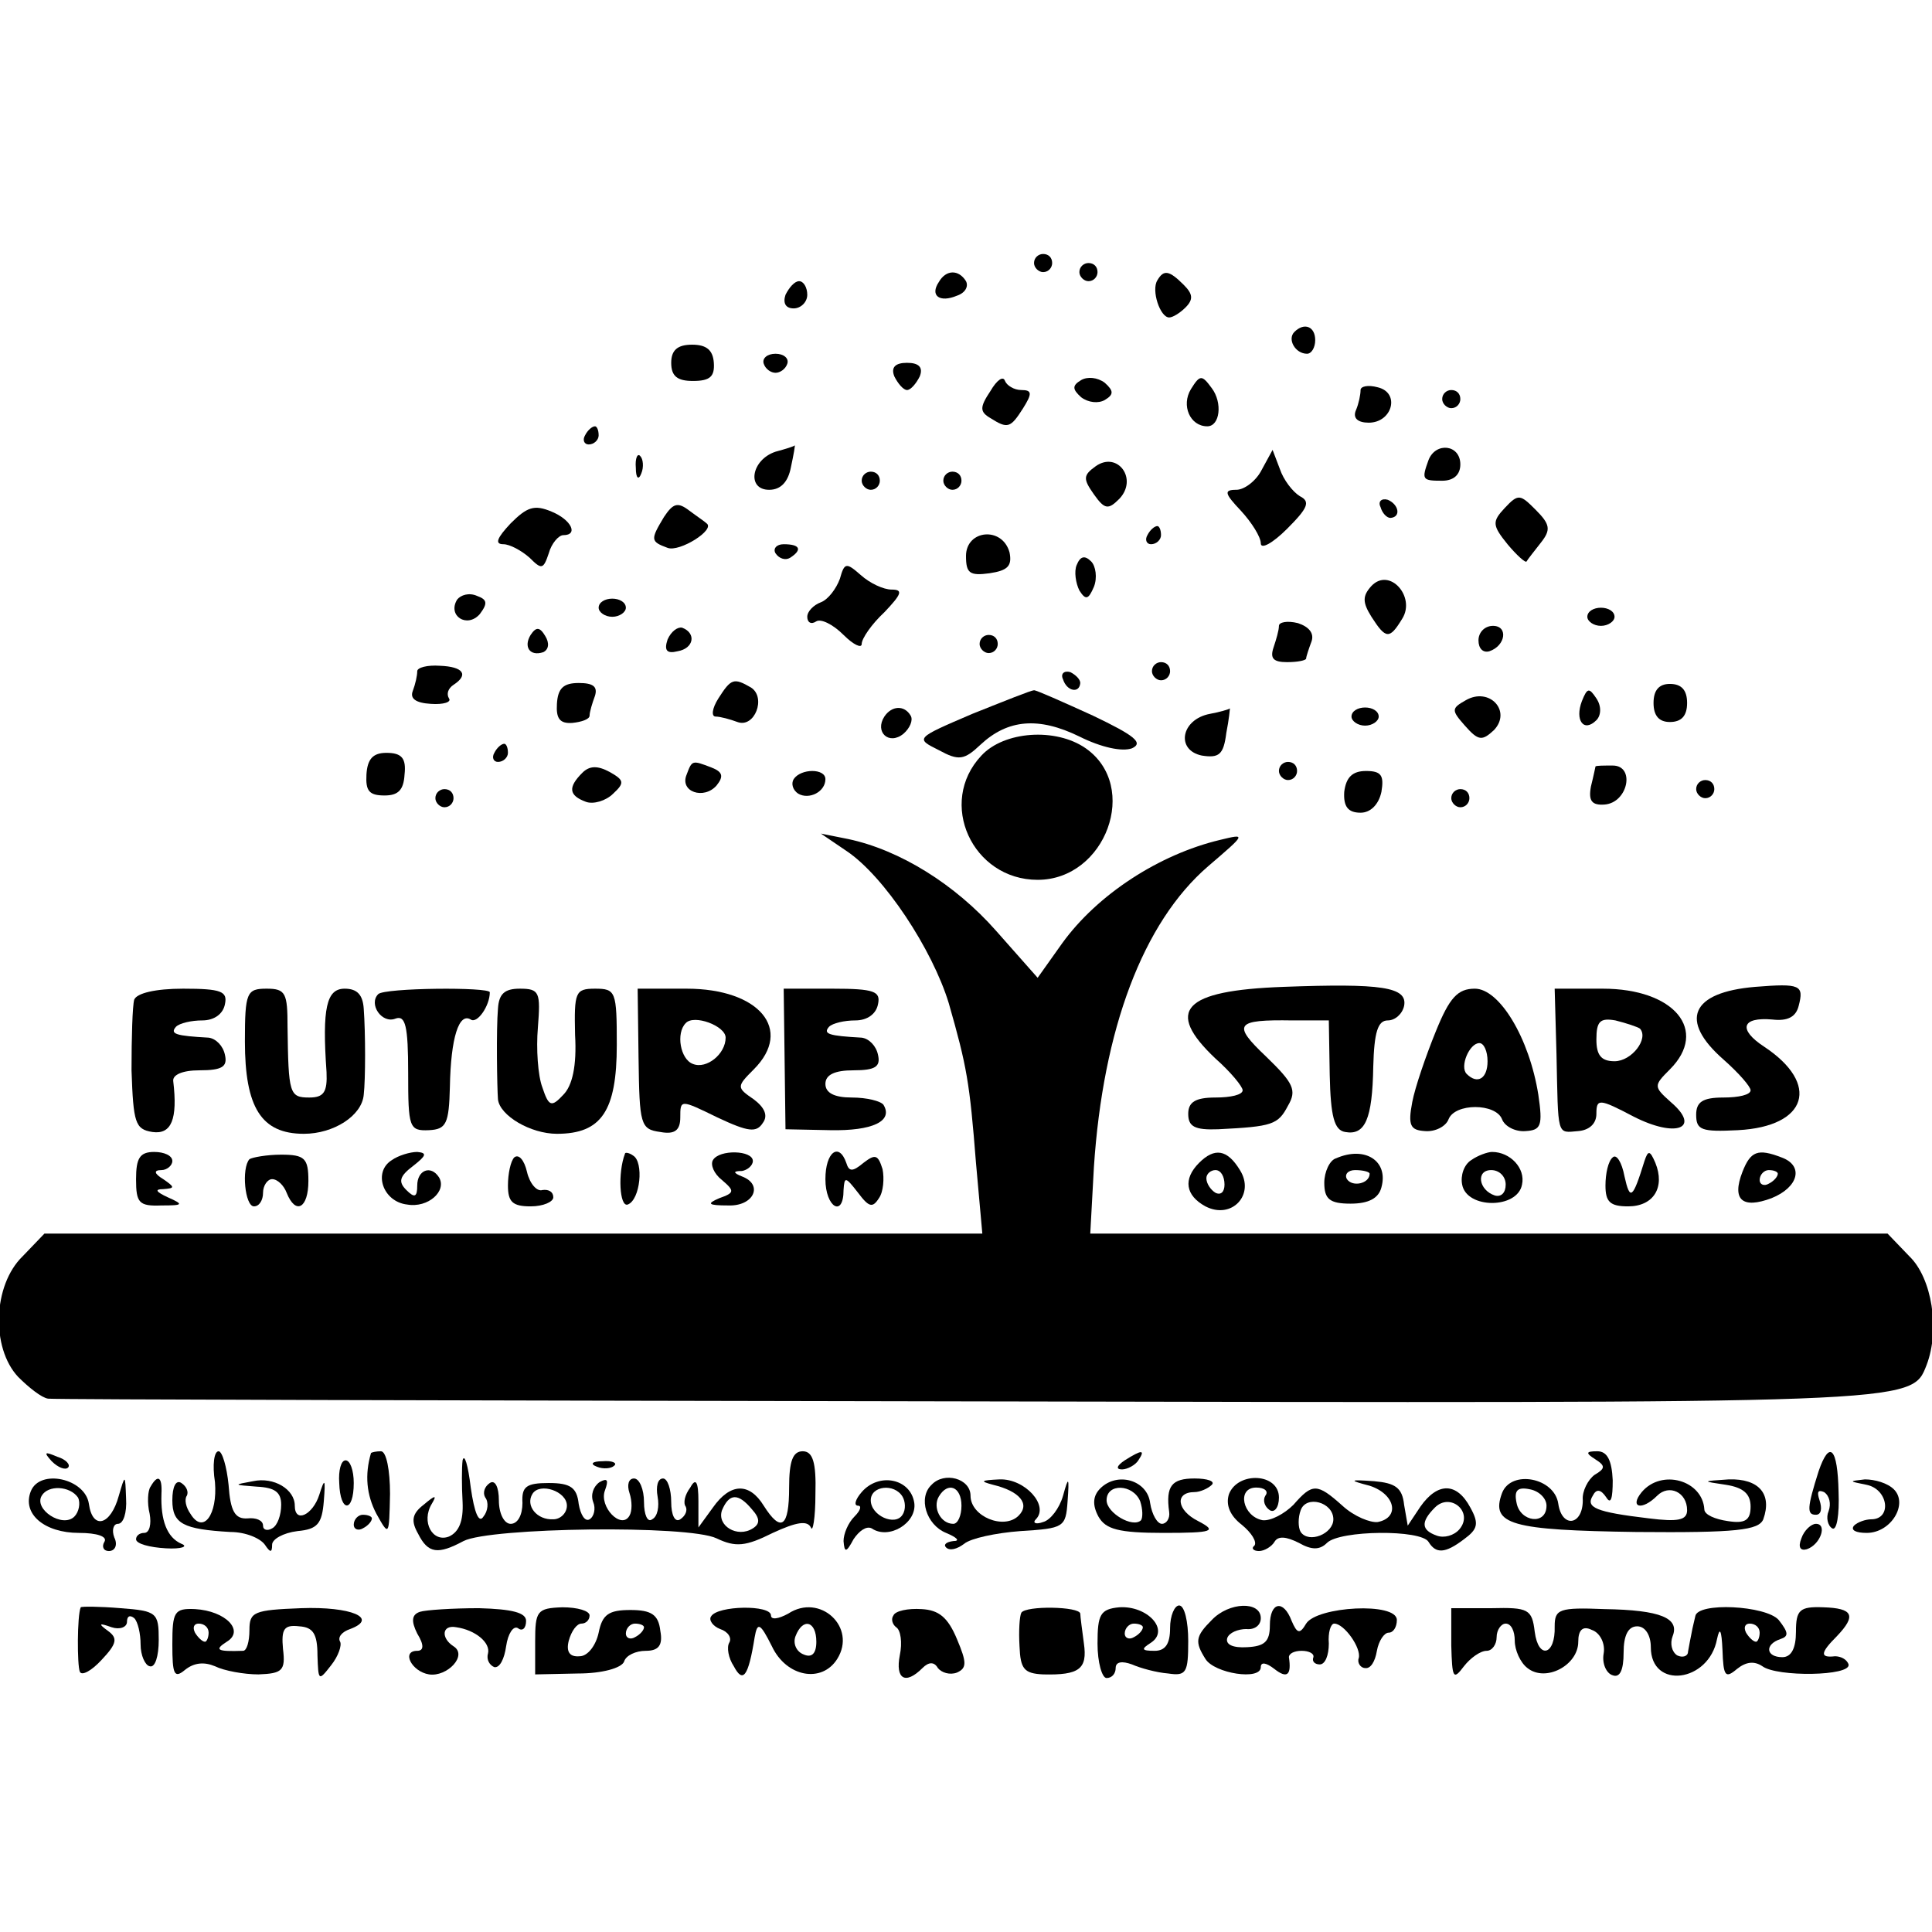 <?xml version="1.0" standalone="no"?>
<!DOCTYPE svg PUBLIC "-//W3C//DTD SVG 20010904//EN"
 "http://www.w3.org/TR/2001/REC-SVG-20010904/DTD/svg10.dtd">
<svg version="1.0" xmlns="http://www.w3.org/2000/svg"
 width="213pt" height="213pt" viewBox="0 0 213 213"
 preserveAspectRatio="xMidYMid meet">
<g transform="translate(0,213) scale(0.1,-0.1)"
fill="#000000" stroke="none">
<path d="M1140 1840 c0 -5 5 -10 10 -10 6 0 10 5 10 10 0 6 -4 10 -10 10 -5 0
-10 -4 -10 -10z"/>
<path d="M1190 1830 c0 -5 5 -10 10 -10 6 0 10 5 10 10 0 6 -4 10 -10 10 -5 0
-10 -4 -10 -10z"/>
<path d="M1035 1819 c-10 -15 1 -23 20 -15 9 3 13 10 10 16 -8 13 -22 13 -30
-1z"/>
<path d="M1276 1821 c-7 -11 3 -41 13 -41 4 0 12 5 18 11 9 9 8 15 -2 25 -16
16 -22 17 -29 5z"/>
<path d="M866 1805 c-3 -9 0 -15 9 -15 8 0 15 7 15 15 0 8 -4 15 -9 15 -5 0
-11 -7 -15 -15z"/>
<path d="M1427 1764 c-8 -8 1 -24 14 -24 5 0 9 7 9 15 0 15 -12 20 -23 9z"/>
<path d="M740 1730 c0 -15 7 -20 24 -20 19 0 24 5 23 20 -1 14 -8 20 -24 20
-16 0 -23 -6 -23 -20z"/>
<path d="M842 1729 c2 -6 8 -10 13 -10 5 0 11 4 13 10 2 6 -4 11 -13 11 -9 0
-15 -5 -13 -11z"/>
<path d="M986 1715 c4 -8 10 -15 14 -15 4 0 10 7 14 15 4 10 -1 15 -14 15 -13
0 -18 -5 -14 -15z"/>
<path d="M1092 1699 c-12 -18 -12 -23 0 -30 19 -12 22 -11 36 11 10 16 10 20
-2 20 -8 0 -16 5 -18 10 -2 6 -9 1 -16 -11z"/>
<path d="M1192 1711 c-10 -6 -10 -10 0 -19 8 -6 19 -7 26 -3 10 6 10 10 0 19
-8 6 -19 7 -26 3z"/>
<path d="M1313 1701 c-11 -18 -1 -41 18 -41 14 0 17 26 5 42 -11 15 -13 15
-23 -1z"/>
<path d="M1500 1700 c0 -5 -2 -15 -5 -22 -4 -9 2 -14 14 -14 26 0 35 33 10 39
-11 3 -19 1 -19 -3z"/>
<path d="M1590 1690 c0 -5 5 -10 10 -10 6 0 10 5 10 10 0 6 -4 10 -10 10 -5 0
-10 -4 -10 -10z"/>
<path d="M645 1650 c-3 -5 -1 -10 4 -10 6 0 11 5 11 10 0 6 -2 10 -4 10 -3 0
-8 -4 -11 -10z"/>
<path d="M855 1632 c-27 -9 -32 -42 -7 -42 13 0 21 9 24 25 3 14 5 25 4 24 0
-1 -10 -4 -21 -7z"/>
<path d="M1575 1623 c-8 -22 -7 -23 15 -23 13 0 20 7 20 18 0 22 -27 25 -35 5z"/>
<path d="M701 1614 c0 -11 3 -14 6 -6 3 7 2 16 -1 19 -3 4 -6 -2 -5 -13z"/>
<path d="M1208 1616 c-14 -10 -14 -14 -2 -31 12 -17 16 -17 28 -5 21 22 -2 53
-26 36z"/>
<path d="M1391 1612 c-6 -12 -19 -22 -28 -22 -14 0 -13 -4 5 -23 12 -13 22
-29 22 -36 0 -7 13 0 29 16 23 23 26 30 14 36 -8 5 -18 18 -22 30 l-8 21 -12
-22z"/>
<path d="M950 1600 c0 -5 5 -10 10 -10 6 0 10 5 10 10 0 6 -4 10 -10 10 -5 0
-10 -4 -10 -10z"/>
<path d="M1040 1600 c0 -5 5 -10 10 -10 6 0 10 5 10 10 0 6 -4 10 -10 10 -5 0
-10 -4 -10 -10z"/>
<path d="M1659 1570 c-14 -15 -14 -19 3 -40 10 -12 20 -21 21 -19 1 2 9 12 16
21 11 14 10 20 -6 36 -17 17 -19 18 -34 2z"/>
<path d="M563 1553 c-15 -16 -18 -23 -8 -23 7 0 20 -7 29 -15 13 -13 15 -13
21 5 3 11 11 20 16 20 17 0 9 17 -13 26 -19 8 -27 5 -45 -13z"/>
<path d="M732 1560 c-15 -25 -15 -27 4 -34 13 -5 53 20 43 27 -2 2 -11 8 -19
14 -13 10 -18 8 -28 -7z"/>
<path d="M1522 1571 c2 -7 7 -12 11 -12 12 1 9 15 -3 20 -7 2 -11 -2 -8 -8z"/>
<path d="M1265 1540 c-3 -5 -1 -10 4 -10 6 0 11 5 11 10 0 6 -2 10 -4 10 -3 0
-8 -4 -11 -10z"/>
<path d="M1065 1517 c0 -19 4 -22 26 -19 20 3 25 8 22 23 -8 29 -48 25 -48 -4z"/>
<path d="M855 1520 c4 -6 11 -8 16 -5 14 9 11 15 -7 15 -8 0 -12 -5 -9 -10z"/>
<path d="M1187 1507 c-3 -7 -1 -20 3 -28 7 -11 10 -10 16 4 4 10 2 23 -3 28
-7 7 -12 6 -16 -4z"/>
<path d="M926 1492 c-4 -11 -13 -23 -21 -26 -8 -3 -15 -10 -15 -16 0 -6 4 -9
10 -5 5 3 18 -3 30 -15 11 -11 20 -15 20 -10 0 6 11 22 25 35 19 20 21 25 8
25 -9 0 -24 7 -34 16 -16 14 -18 14 -23 -4z"/>
<path d="M1512 1484 c-10 -11 -10 -18 0 -34 16 -25 20 -25 34 -2 15 24 -14 57
-34 36z"/>
<path d="M504 1469 c-11 -18 11 -32 25 -16 9 12 8 16 -3 20 -9 4 -18 1 -22 -4z"/>
<path d="M660 1460 c0 -5 7 -10 15 -10 8 0 15 5 15 10 0 6 -7 10 -15 10 -8 0
-15 -4 -15 -10z"/>
<path d="M1750 1450 c0 -5 7 -10 15 -10 8 0 15 5 15 10 0 6 -7 10 -15 10 -8 0
-15 -4 -15 -10z"/>
<path d="M1410 1440 c0 -5 -3 -15 -6 -24 -4 -12 0 -16 15 -16 12 0 21 2 21 4
0 2 3 11 6 19 3 9 -3 16 -15 20 -12 3 -21 1 -21 -3z"/>
<path d="M585 1430 c-8 -13 -1 -24 14 -19 6 3 7 10 2 18 -6 10 -10 10 -16 1z"/>
<path d="M736 1425 c-4 -12 -1 -16 11 -13 18 3 21 20 5 26 -5 1 -12 -4 -16
-13z"/>
<path d="M1630 1424 c0 -9 5 -14 12 -12 18 6 21 28 4 28 -9 0 -16 -7 -16 -16z"/>
<path d="M1080 1420 c0 -5 5 -10 10 -10 6 0 10 5 10 10 0 6 -4 10 -10 10 -5 0
-10 -4 -10 -10z"/>
<path d="M460 1390 c0 -5 -2 -14 -5 -22 -3 -8 3 -13 20 -14 14 -1 23 2 20 6
-3 5 -1 11 5 15 17 11 11 20 -15 21 -14 1 -25 -2 -25 -6z"/>
<path d="M1270 1390 c0 -5 5 -10 10 -10 6 0 10 5 10 10 0 6 -4 10 -10 10 -5 0
-10 -4 -10 -10z"/>
<path d="M1172 1381 c4 -13 18 -16 19 -4 0 4 -5 9 -11 12 -7 2 -11 -2 -8 -8z"/>
<path d="M614 1354 c-1 -16 3 -22 17 -21 10 1 19 4 19 8 0 4 3 14 6 22 3 10
-2 14 -18 14 -17 0 -23 -6 -24 -23z"/>
<path d="M792 1360 c-7 -11 -8 -20 -3 -20 5 0 16 -3 24 -6 19 -7 32 27 15 38
-19 11 -22 10 -36 -12z"/>
<path d="M1823 1355 c0 -14 6 -21 18 -21 13 0 19 7 19 21 0 14 -6 21 -19 21
-12 0 -18 -7 -18 -21z"/>
<path d="M1072 1343 c-63 -27 -63 -27 -37 -40 22 -12 28 -11 46 6 30 28 64 31
109 9 24 -12 47 -17 58 -13 13 6 3 14 -43 36 -33 15 -62 28 -65 28 -3 0 -33
-12 -68 -26z"/>
<path d="M1616 1358 c-16 -9 -16 -11 -1 -28 15 -17 19 -17 32 -5 20 21 -5 48
-31 33z"/>
<path d="M1744 1357 c-8 -21 2 -35 16 -21 5 5 6 15 0 24 -8 12 -10 12 -16 -3z"/>
<path d="M975 1340 c-11 -17 5 -32 21 -19 7 6 11 15 8 20 -7 12 -21 11 -29 -1z"/>
<path d="M1334 1343 c-32 -6 -38 -40 -9 -46 19 -3 24 1 27 25 3 15 4 27 4 27
-1 -1 -11 -4 -22 -6z"/>
<path d="M1490 1340 c0 -5 7 -10 15 -10 8 0 15 5 15 10 0 6 -7 10 -15 10 -8 0
-15 -4 -15 -10z"/>
<path d="M1082 1297 c-49 -52 -10 -137 62 -137 75 0 113 103 53 145 -33 23
-90 19 -115 -8z"/>
<path d="M545 1300 c-3 -5 -1 -10 4 -10 6 0 11 5 11 10 0 6 -2 10 -4 10 -3 0
-8 -4 -11 -10z"/>
<path d="M404 1276 c-1 -18 3 -23 20 -23 15 0 21 6 22 23 2 18 -3 24 -20 24
-15 0 -21 -7 -22 -24z"/>
<path d="M642 1278 c-16 -16 -15 -25 4 -32 8 -3 22 1 30 9 13 12 12 15 -4 24
-13 7 -22 7 -30 -1z"/>
<path d="M757 1276 c-8 -19 19 -28 33 -12 8 10 7 15 -6 20 -21 8 -21 8 -27 -8z"/>
<path d="M1410 1280 c0 -5 5 -10 10 -10 6 0 10 5 10 10 0 6 -4 10 -10 10 -5 0
-10 -4 -10 -10z"/>
<path d="M1759 1285 c0 0 -2 -10 -5 -22 -3 -16 1 -21 15 -20 26 2 34 43 9 43
-10 0 -18 0 -19 -1z"/>
<path d="M875 1271 c-3 -5 -1 -12 5 -16 12 -7 30 2 30 16 0 12 -27 12 -35 0z"/>
<path d="M1482 1257 c-1 -16 4 -23 18 -23 11 0 20 9 23 23 3 18 0 23 -17 23
-15 0 -22 -7 -24 -23z"/>
<path d="M1870 1260 c0 -5 5 -10 10 -10 6 0 10 5 10 10 0 6 -4 10 -10 10 -5 0
-10 -4 -10 -10z"/>
<path d="M480 1250 c0 -5 5 -10 10 -10 6 0 10 5 10 10 0 6 -4 10 -10 10 -5 0
-10 -4 -10 -10z"/>
<path d="M1600 1250 c0 -5 5 -10 10 -10 6 0 10 5 10 10 0 6 -4 10 -10 10 -5 0
-10 -4 -10 -10z"/>
<path d="M933 1192 c42 -28 95 -109 113 -168 20 -70 23 -87 30 -176 l7 -78
-517 0 -517 0 -24 -25 c-33 -32 -35 -101 -5 -133 12 -12 26 -23 33 -24 7 -1
462 -2 1012 -3 1052 -2 1042 -3 1059 40 15 39 6 96 -19 120 l-24 25 -440 0
-439 0 4 73 c10 152 54 270 126 332 42 36 42 36 13 29 -67 -16 -135 -60 -174
-114 l-27 -38 -46 52 c-45 51 -106 89 -163 101 l-30 6 28 -19z"/>
<path d="M1415 1042 c-111 -4 -131 -26 -75 -79 17 -15 30 -31 30 -35 0 -5 -13
-8 -30 -8 -22 0 -30 -5 -30 -18 0 -14 7 -18 33 -17 60 3 66 5 77 26 10 17 6
25 -24 54 -38 36 -34 41 29 40 l40 0 1 -60 c1 -46 5 -61 17 -63 22 -4 30 14
31 72 1 38 5 51 16 51 8 0 16 7 18 16 4 21 -25 25 -133 21z"/>
<path d="M1935 1042 c-71 -6 -84 -37 -35 -80 17 -15 30 -30 30 -34 0 -5 -13
-8 -30 -8 -23 0 -30 -5 -30 -19 0 -17 6 -19 46 -17 77 4 91 51 29 92 -29 19
-25 33 9 30 17 -2 26 3 29 15 6 23 2 25 -48 21z"/>
<path d="M148 1028 c-2 -7 -3 -42 -3 -78 2 -58 4 -65 23 -68 21 -3 28 14 23
56 -1 7 10 12 29 12 25 0 31 4 28 17 -2 10 -10 18 -18 19 -36 2 -43 4 -36 12
4 4 17 7 29 7 13 0 23 7 25 18 3 14 -4 17 -46 17 -31 0 -51 -5 -54 -12z"/>
<path d="M270 982 c0 -73 18 -102 65 -102 33 0 64 20 66 43 2 17 2 68 0 95 -1
15 -7 22 -21 22 -20 0 -25 -21 -20 -92 1 -22 -3 -28 -19 -28 -22 0 -23 4 -24
78 0 37 -2 42 -23 42 -22 0 -24 -4 -24 -58z"/>
<path d="M417 1034 c-11 -11 4 -33 19 -27 11 4 14 -8 14 -60 0 -60 1 -64 23
-63 19 1 22 7 23 48 1 54 10 82 23 74 7 -5 21 15 21 30 0 6 -116 5 -123 -2z"/>
<path d="M549 1018 c-2 -23 -1 -87 0 -100 2 -18 36 -38 65 -38 49 0 66 25 66
98 0 59 -1 62 -24 62 -22 0 -23 -4 -22 -51 2 -34 -3 -56 -13 -66 -13 -14 -16
-13 -23 8 -5 13 -7 43 -5 66 3 39 2 43 -20 43 -17 0 -23 -6 -24 -22z"/>
<path d="M704 963 c1 -73 2 -78 24 -81 16 -3 22 2 22 16 0 20 0 20 41 0 34
-16 43 -17 50 -6 6 8 2 17 -10 26 -19 13 -19 14 0 33 44 44 6 89 -74 89 l-54
0 1 -77z m96 23 c0 -18 -21 -35 -36 -29 -14 5 -19 34 -8 45 9 10 44 -3 44 -16z"/>
<path d="M865 963 l1 -78 49 -1 c47 -1 70 10 59 28 -3 4 -18 8 -35 8 -19 0
-29 5 -29 15 0 10 10 15 31 15 24 0 30 4 27 17 -2 10 -10 18 -18 19 -36 2 -43
4 -36 12 4 4 17 7 29 7 13 0 23 7 25 18 3 14 -4 17 -50 17 l-54 0 1 -77z"/>
<path d="M1583 993 c-11 -27 -23 -62 -26 -78 -5 -26 -2 -31 14 -32 11 -1 23 5
26 13 7 18 52 18 59 0 3 -8 15 -14 26 -13 17 1 19 6 14 40 -10 63 -43 117 -70
117 -19 0 -28 -10 -43 -47z m57 -33 c0 -19 -11 -26 -23 -14 -8 8 3 34 14 34 5
0 9 -9 9 -20z"/>
<path d="M1716 968 c2 -92 0 -87 24 -85 12 1 20 8 20 19 0 17 3 17 41 -3 47
-24 75 -13 41 16 -19 17 -19 18 -1 36 43 43 5 89 -74 89 l-53 0 2 -72z m92 28
c10 -11 -9 -36 -28 -36 -15 0 -20 7 -20 24 0 20 4 24 21 21 12 -3 24 -7 27 -9z"/>
<path d="M150 830 c0 -26 3 -30 28 -29 24 0 25 1 7 9 -13 6 -15 9 -5 9 13 1
13 2 0 11 -10 6 -11 10 -2 10 6 0 12 5 12 10 0 6 -9 10 -20 10 -16 0 -20 -7
-20 -30z"/>
<path d="M275 852 c-9 -10 -5 -52 5 -52 6 0 10 7 10 15 0 8 5 15 10 15 6 0 13
-7 16 -15 10 -25 24 -17 24 13 0 25 -4 29 -30 29 -16 0 -32 -3 -35 -5z"/>
<path d="M432 851 c-21 -13 -10 -46 17 -49 23 -4 44 15 35 30 -9 14 -24 8 -24
-9 0 -13 -3 -14 -12 -5 -9 9 -8 15 8 27 14 11 15 14 4 15 -8 0 -21 -4 -28 -9z"/>
<path d="M567 854 c-4 -4 -7 -18 -7 -31 0 -18 5 -23 25 -23 14 0 25 5 25 10 0
6 -5 9 -12 8 -6 -2 -14 7 -17 20 -3 13 -9 20 -14 16z"/>
<path d="M689 858 c-8 -21 -6 -59 3 -56 14 5 18 47 6 54 -4 3 -9 4 -9 2z"/>
<path d="M786 851 c-3 -5 1 -15 10 -22 14 -12 14 -14 -3 -20 -14 -6 -13 -8 10
-8 28 -1 39 23 15 32 -10 4 -10 6 0 6 6 1 12 6 12 11 0 12 -37 13 -44 1z"/>
<path d="M910 830 c0 -31 20 -43 20 -12 1 15 2 15 16 -3 12 -16 16 -17 23 -6
5 7 6 22 4 32 -5 16 -8 17 -21 7 -12 -10 -16 -10 -19 0 -8 23 -23 12 -23 -18z"/>
<path d="M1322 848 c-18 -18 -15 -36 7 -48 29 -15 55 13 38 40 -14 23 -28 25
-45 8z m28 -24 c0 -8 -4 -12 -10 -9 -5 3 -10 10 -10 16 0 5 5 9 10 9 6 0 10
-7 10 -16z"/>
<path d="M1473 853 c-7 -2 -13 -15 -13 -27 0 -18 6 -23 29 -23 20 0 31 6 34
18 8 29 -18 46 -50 32z m37 -17 c0 -11 -19 -15 -25 -6 -3 5 1 10 9 10 9 0 16
-2 16 -4z"/>
<path d="M1622 851 c-8 -5 -12 -17 -10 -27 5 -27 61 -27 66 0 4 18 -13 36 -33
36 -5 0 -16 -4 -23 -9z m38 -27 c0 -9 -5 -14 -12 -12 -18 6 -21 28 -4 28 9 0
16 -7 16 -16z"/>
<path d="M1778 854 c-5 -4 -8 -18 -8 -31 0 -18 5 -23 25 -23 28 0 41 21 30 48
-6 14 -8 14 -12 2 -13 -42 -16 -44 -22 -17 -3 16 -9 25 -13 21z"/>
<path d="M1921 838 c-12 -31 0 -41 32 -29 30 12 36 36 11 45 -26 10 -34 7 -43
-16z m39 -2 c0 -3 -4 -8 -10 -11 -5 -3 -10 -1 -10 4 0 6 5 11 10 11 6 0 10 -2
10 -4z"/>
<path d="M57 519 c7 -7 15 -10 18 -7 3 3 -2 9 -12 12 -14 6 -15 5 -6 -5z"/>
<path d="M237 496 c3 -36 -13 -58 -27 -35 -5 7 -7 16 -4 20 2 4 0 10 -6 14 -6
4 -10 -4 -10 -19 0 -26 12 -32 64 -35 17 0 33 -7 38 -14 6 -9 8 -9 8 0 0 6 12
13 28 15 22 2 27 8 29 33 2 25 1 26 -5 7 -7 -22 -27 -32 -27 -12 0 18 -23 32
-46 27 -22 -4 -22 -4 4 -6 20 -1 27 -6 27 -20 0 -11 -4 -23 -10 -26 -5 -3 -10
-2 -10 3 0 6 -8 9 -17 8 -14 -1 -19 8 -21 37 -2 20 -7 37 -11 37 -5 0 -7 -15
-4 -34z"/>
<path d="M409 528 c-7 -24 -5 -46 6 -67 14 -25 14 -25 15 22 0 26 -4 47 -10
47 -5 0 -10 -1 -11 -2z"/>
<path d="M510 520 c-1 -8 -1 -29 0 -46 1 -21 -4 -33 -15 -38 -18 -7 -31 16
-19 36 6 10 4 10 -9 -1 -13 -10 -14 -18 -6 -32 11 -22 22 -23 50 -8 29 15 248
18 279 3 21 -10 32 -9 62 6 26 12 38 14 42 6 2 -6 5 10 5 37 1 35 -3 47 -14
47 -11 0 -15 -11 -15 -40 0 -44 -9 -50 -28 -20 -16 26 -37 25 -56 -2 l-16 -22
0 29 c0 22 -3 26 -9 15 -6 -8 -8 -17 -5 -21 2 -4 0 -10 -6 -14 -6 -4 -10 5
-10 19 0 14 -4 26 -9 26 -6 0 -8 -9 -6 -20 2 -11 0 -22 -6 -25 -5 -4 -9 5 -9
19 0 14 -5 26 -11 26 -6 0 -8 -7 -5 -16 3 -9 3 -20 0 -25 -9 -16 -34 10 -27
28 4 11 3 14 -6 9 -7 -5 -10 -14 -7 -22 3 -7 1 -16 -4 -19 -5 -3 -10 5 -12 17
-2 18 -9 23 -33 23 -25 0 -30 -4 -29 -22 0 -13 -5 -23 -13 -23 -7 0 -13 11
-13 26 0 14 -4 23 -10 19 -6 -4 -8 -11 -5 -16 4 -5 3 -15 -2 -21 -5 -8 -10 4
-14 32 -3 25 -7 38 -9 30z m115 -50 c0 -8 -7 -15 -15 -15 -18 -1 -31 15 -23
28 8 13 38 3 38 -13z m204 -4 c9 -10 9 -16 1 -21 -17 -11 -40 3 -34 20 8 19
18 19 33 1z"/>
<path d="M1240 520 c-9 -6 -10 -10 -3 -10 6 0 15 5 18 10 8 12 4 12 -15 0z"/>
<path d="M1759 521 c11 -7 11 -10 -1 -17 -7 -5 -14 -18 -13 -28 0 -28 -23 -31
-27 -4 -4 29 -52 38 -62 12 -13 -35 10 -41 148 -43 111 -1 135 2 140 14 10 28
-5 45 -38 44 -30 -2 -30 -2 -3 -6 19 -3 27 -10 27 -24 0 -15 -6 -19 -25 -16
-14 2 -26 7 -26 13 -2 32 -47 45 -69 19 -14 -17 0 -21 17 -4 13 13 33 4 33
-16 0 -11 -10 -13 -42 -9 -59 7 -70 12 -62 25 4 8 9 7 15 -2 5 -8 7 -1 7 19
-1 22 -6 32 -17 32 -13 0 -13 -2 -2 -9z m-54 -51 c0 -22 -29 -18 -33 3 -3 14
1 18 15 15 10 -2 18 -10 18 -18z"/>
<path d="M2005 508 c-13 -41 -13 -48 -3 -48 6 0 7 7 4 16 -3 9 -2 12 5 9 6 -4
8 -13 5 -21 -3 -7 -1 -16 4 -19 5 -3 8 15 7 40 -1 49 -10 58 -22 23z"/>
<path d="M374 495 c1 -33 16 -33 16 0 0 14 -4 25 -9 25 -5 0 -8 -11 -7 -25z"/>
<path d="M658 513 c7 -3 16 -2 19 1 4 3 -2 6 -13 5 -11 0 -14 -3 -6 -6z"/>
<path d="M34 486 c-10 -25 15 -46 53 -46 20 0 32 -4 28 -10 -3 -5 -1 -10 5
-10 7 0 10 7 6 15 -3 8 -1 15 4 15 6 0 10 12 9 28 -1 27 -1 27 -8 3 -9 -33
-29 -38 -33 -9 -4 28 -54 39 -64 14z m52 -7 c3 -6 1 -16 -4 -21 -13 -13 -45 8
-36 23 7 12 31 11 40 -2z"/>
<path d="M166 491 c-3 -4 -4 -18 -1 -30 2 -11 0 -21 -6 -21 -5 0 -9 -3 -9 -7
0 -5 15 -9 33 -10 17 -1 25 2 17 5 -16 7 -23 26 -22 55 1 19 -4 22 -12 8z"/>
<path d="M950 485 c-7 -8 -9 -15 -4 -15 4 0 3 -5 -4 -12 -7 -7 -12 -19 -12
-27 1 -13 3 -13 11 2 6 9 14 15 20 12 19 -13 50 6 47 28 -4 27 -39 34 -58 12z
m45 -5 c3 -5 4 -14 0 -20 -8 -13 -35 -1 -35 16 0 16 26 19 35 4z"/>
<path d="M1027 493 c-15 -14 -6 -44 16 -53 12 -5 16 -9 8 -9 -8 -1 -11 -4 -8
-7 4 -4 12 -2 20 4 7 6 35 12 62 14 48 3 50 4 52 33 2 27 1 28 -5 6 -4 -14
-14 -27 -22 -29 -8 -3 -12 -1 -8 3 15 15 -12 45 -40 44 -21 -1 -22 -2 -7 -6
29 -7 41 -21 28 -34 -16 -16 -53 -1 -53 22 0 19 -29 27 -43 12z m33 -23 c0
-11 -4 -20 -9 -20 -14 0 -23 18 -16 30 10 17 25 11 25 -10z"/>
<path d="M1213 489 c-8 -8 -9 -18 -2 -31 8 -14 22 -18 72 -18 55 0 59 2 38 13
-24 12 -26 32 -4 32 6 0 15 4 19 8 4 4 -5 7 -19 7 -25 0 -32 -8 -28 -37 1 -7
-3 -13 -8 -13 -5 0 -11 10 -13 23 -3 25 -36 35 -55 16z m44 -14 c3 -9 3 -18 1
-21 -9 -9 -38 8 -38 22 0 19 29 18 37 -1z"/>
<path d="M1355 483 c-4 -12 1 -24 14 -34 11 -9 17 -19 14 -23 -4 -3 -1 -6 5
-6 6 0 14 5 17 10 4 7 13 6 27 -1 14 -8 23 -8 31 0 14 14 104 15 112 1 8 -13
18 -13 39 3 15 11 17 17 7 35 -15 28 -36 28 -55 1 l-14 -21 -4 23 c-2 19 -10
24 -33 26 -28 2 -28 1 -5 -5 28 -9 34 -35 9 -40 -8 -1 -26 6 -39 18 -28 25
-33 25 -54 1 -10 -10 -25 -18 -34 -17 -22 4 -29 36 -7 36 9 0 14 -4 10 -9 -3
-5 -1 -12 5 -16 5 -3 10 3 10 14 0 27 -45 29 -55 4z m115 -28 c0 -16 -27 -27
-36 -14 -3 5 -3 16 0 24 6 17 36 9 36 -10z m139 -11 c-6 -7 -17 -10 -25 -7
-17 6 -18 15 -2 31 17 17 43 -5 27 -24z"/>
<path d="M2058 493 c24 -5 28 -38 5 -38 -6 0 -15 -3 -19 -7 -4 -5 2 -8 14 -8
27 0 46 32 30 48 -7 7 -21 11 -32 11 -18 -2 -18 -2 2 -6z"/>
<path d="M390 449 c0 -5 5 -7 10 -4 6 3 10 8 10 11 0 2 -4 4 -10 4 -5 0 -10
-5 -10 -11z"/>
<path d="M1986 434 c-4 -10 -1 -14 6 -12 15 5 23 28 10 28 -5 0 -13 -7 -16
-16z"/>
<path d="M89 358 c-4 -9 -4 -64 -1 -71 2 -5 13 1 24 13 17 18 18 24 7 32 -11
8 -10 9 4 4 9 -3 17 0 17 6 0 6 3 8 8 4 4 -4 7 -17 7 -29 0 -12 5 -23 10 -24
6 -2 10 11 10 29 0 30 -2 32 -42 35 -24 2 -43 2 -44 1z"/>
<path d="M190 317 c0 -33 2 -38 14 -28 10 8 21 9 33 4 10 -5 32 -9 48 -9 26 1
30 4 27 28 -2 22 1 27 18 25 15 -1 20 -8 20 -32 1 -28 1 -29 15 -11 8 10 12
22 10 26 -3 5 2 11 11 14 32 12 1 25 -54 23 -52 -2 -57 -4 -57 -24 0 -13 -3
-23 -7 -23 -29 -1 -32 1 -18 10 20 12 -1 34 -35 36 -23 1 -25 -3 -25 -39z m40
13 c0 -5 -2 -10 -4 -10 -3 0 -8 5 -11 10 -3 6 -1 10 4 10 6 0 11 -4 11 -10z"/>
<path d="M463 353 c-9 -3 -10 -10 -3 -24 8 -13 7 -19 0 -19 -18 0 -6 -23 13
-26 20 -3 43 21 27 31 -14 9 -13 24 3 21 21 -3 38 -17 35 -29 -2 -7 2 -13 7
-15 6 -1 11 9 13 23 2 14 8 23 13 20 5 -4 9 0 9 8 0 9 -15 13 -52 14 -29 0
-59 -2 -65 -4z"/>
<path d="M590 320 l0 -36 47 1 c27 0 48 6 51 13 2 7 13 12 24 12 14 0 19 6 16
22 -2 18 -10 23 -33 23 -24 0 -31 -5 -35 -25 -3 -14 -12 -26 -21 -26 -11 -1
-15 5 -12 17 3 11 9 19 14 19 5 0 9 4 9 9 0 5 -13 9 -30 9 -28 -1 -30 -4 -30
-38z m120 16 c0 -3 -4 -8 -10 -11 -5 -3 -10 -1 -10 4 0 6 5 11 10 11 6 0 10
-2 10 -4z"/>
<path d="M784 348 c-3 -4 2 -11 10 -14 9 -3 13 -10 10 -15 -3 -5 -1 -17 5 -26
10 -19 16 -12 23 32 3 17 6 16 19 -10 16 -34 55 -41 72 -14 22 35 -19 73 -54
50 -11 -6 -19 -7 -19 -2 0 12 -59 11 -66 -1z m116 -28 c0 -13 -5 -18 -14 -14
-8 3 -12 12 -9 20 8 21 23 17 23 -6z"/>
<path d="M985 349 c-3 -4 -1 -10 3 -13 5 -3 7 -17 4 -31 -5 -26 6 -33 25 -14
7 7 13 7 17 0 4 -5 13 -8 21 -5 11 5 11 11 0 37 -10 24 -20 32 -39 33 -15 1
-29 -2 -31 -7z"/>
<path d="M1126 352 c-2 -4 -3 -20 -2 -37 1 -25 5 -30 26 -31 40 -1 49 6 45 34
-2 15 -4 30 -4 33 -1 8 -60 9 -65 1z"/>
<path d="M1210 318 c0 -21 5 -38 10 -38 6 0 10 5 10 11 0 7 7 8 18 4 9 -4 27
-9 40 -10 20 -3 22 1 22 36 0 21 -4 39 -10 39 -5 0 -10 -11 -10 -25 0 -17 -5
-25 -17 -25 -15 0 -15 2 -4 9 21 14 -4 41 -35 39 -21 -2 -24 -8 -24 -40z m50
18 c0 -3 -4 -8 -10 -11 -5 -3 -10 -1 -10 4 0 6 5 11 10 11 6 0 10 -2 10 -4z"/>
<path d="M1336 344 c-18 -18 -19 -24 -7 -43 10 -16 61 -24 61 -9 0 6 6 5 15
-2 14 -11 19 -7 16 13 0 4 6 7 14 7 8 0 14 -3 13 -7 -2 -5 2 -8 7 -8 6 0 10
10 10 23 -1 12 2 22 6 22 11 0 30 -27 27 -38 -2 -5 2 -11 7 -11 6 -1 11 7 13
19 2 11 8 20 13 20 5 0 9 6 9 14 0 20 -88 15 -100 -4 -7 -12 -10 -11 -16 3 -9
24 -24 21 -24 -5 0 -18 -6 -23 -25 -24 -16 -1 -24 3 -22 10 2 6 12 10 21 10 9
-1 16 4 16 12 0 19 -35 18 -54 -2z"/>
<path d="M1600 316 c1 -36 2 -39 14 -23 7 9 18 17 25 17 6 0 11 7 11 15 0 8 5
15 10 15 6 0 10 -8 10 -19 0 -10 6 -24 14 -30 20 -16 56 3 56 29 0 13 5 18 15
13 9 -3 15 -15 13 -26 -2 -11 3 -22 10 -24 8 -3 12 6 12 25 0 19 5 29 15 29 9
0 15 -10 15 -23 0 -47 64 -39 73 9 3 14 5 10 6 -12 1 -29 3 -32 16 -21 10 8
19 9 28 3 16 -12 98 -11 95 2 -2 6 -9 9 -15 9 -17 -2 -16 4 2 22 22 23 18 31
-15 32 -26 1 -30 -3 -30 -27 0 -18 -5 -28 -15 -28 -18 0 -20 14 -2 20 9 3 9 7
-2 21 -14 16 -90 20 -92 4 -1 -5 -3 -12 -4 -18 -1 -5 -3 -15 -4 -21 0 -5 -6
-7 -12 -4 -6 4 -8 13 -5 21 8 20 -13 29 -75 30 -50 2 -55 0 -55 -19 1 -32 -18
-37 -22 -6 -3 25 -7 27 -48 26 l-44 0 0 -41z m340 14 c0 -5 -2 -10 -4 -10 -3
0 -8 5 -11 10 -3 6 -1 10 4 10 6 0 11 -4 11 -10z"/>
</g>
</svg>
